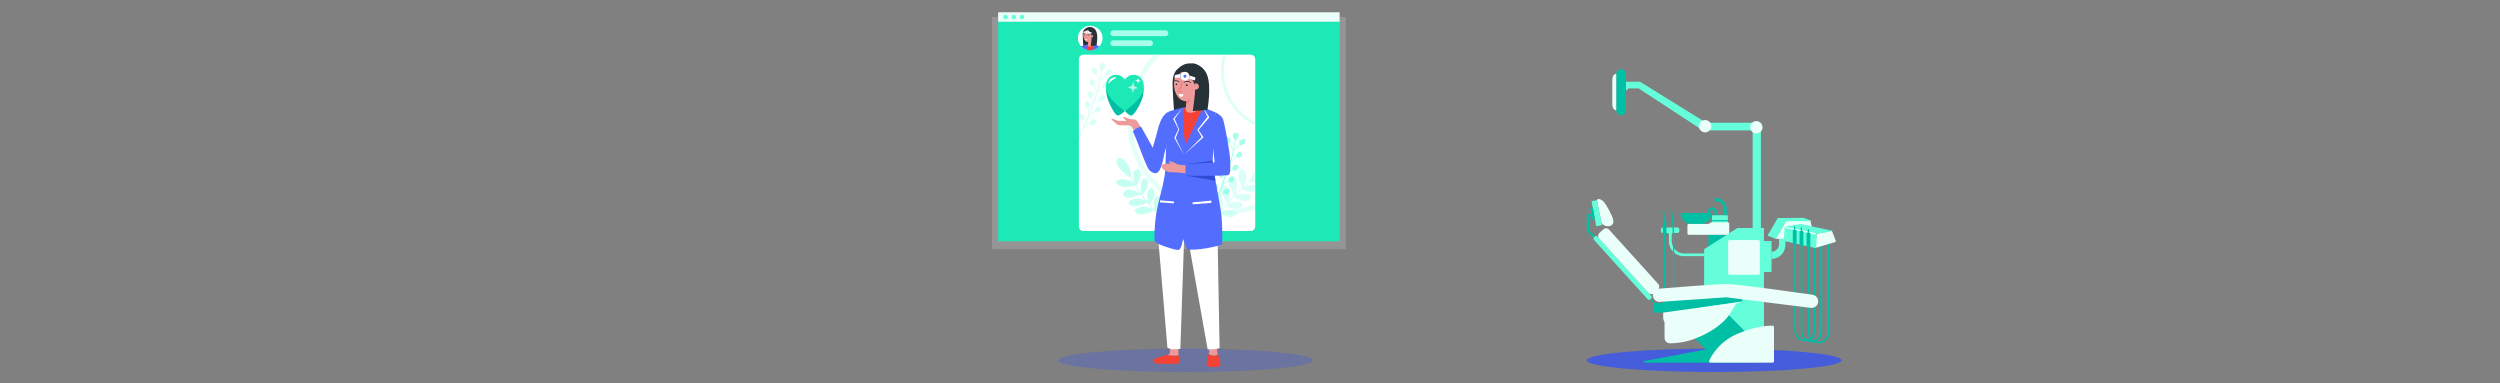 <?xml version="1.0" encoding="utf-8"?>
<!-- Generator: Adobe Illustrator 24.3.0, SVG Export Plug-In . SVG Version: 6.00 Build 0)  -->
<svg version="1.1" id="image" xmlns="http://www.w3.org/2000/svg" xmlns:xlink="http://www.w3.org/1999/xlink" x="0px" y="0px"
	 viewBox="0 0 6339.7 971.7" style="enable-background:new 0 0 6339.7 971.7;" xml:space="preserve">
<rect x="0" y="0" width="6339.7" height="971.7" fill="#808080" stroke="none"/>
<style type="text/css">
	.st0{opacity:0.72;fill:#304FFE;}
	.st1{fill:#00BFA5;}
	.st2{fill:#64FFDA;}
	.st3{fill:#EBFFFA;}
	.st4{fill:#FFFFFF;}
	.st5{display:none;fill:url(#SVGID_1_);}
	.st6{opacity:0.17;fill:#FFFFFF;}
	.st7{fill:#1DE9B6;}
	.st8{opacity:0.31;}
	.st9{fill:#A7FFEB;}
	.st10{opacity:0.38;}
	.st11{opacity:0.26;fill:#304FFE;}
	.st12{opacity:0.66;}
	.st13{opacity:0.42;}
	.st14{opacity:0.57;}
	.st15{opacity:0.24;}
	.st16{fill:#263238;}
	.st17{fill:#F44336;}
	.st18{fill:#EF9A9A;}
	.st19{fill:#536DFE;}
	.st20{fill:#2D4DD3;}
	.st21{fill:#8D6E63;}
	.st22{fill:none;stroke:#263238;stroke-width:2;stroke-linecap:round;stroke-miterlimit:10;}
	.st23{fill:#212121;}
	.st24{fill:none;stroke:#E57373;stroke-width:2;stroke-linecap:round;stroke-miterlimit:10;}
	.st25{fill:#E57373;}
	.st26{clip-path:url(#SVGID_3_);}
	.st27{fill:#1A237E;}
	.st28{fill:#F5F5F5;}
	.st29{fill:#78909C;}
	.st30{fill:none;stroke:#263238;stroke-linecap:round;stroke-miterlimit:10;}
	.st31{fill:none;stroke:#E57373;stroke-linecap:round;stroke-miterlimit:10;}
	.st32{opacity:0.67;fill:#FFFFFF;}
</style>
<ellipse class="st0" cx="4347.02" cy="913.72" rx="323.07" ry="29.65"/>
<g>
	<path class="st1" d="M4639.06,618.26v225.12c0,15.04-12.19,27.22-27.22,27.22l0,0c-15.04,0-27.23-12.19-27.23-27.22v-219.3h4.33
		v220.03c0,12.47,10.11,22.57,22.57,22.57l0,0c12.47,0,22.57-10.11,22.57-22.57V619.33L4639.06,618.26z"/>
	<path class="st1" d="M4621.02,615.76v225.12c0,15.04-12.19,27.22-27.22,27.22l0,0c-15.04,0-27.23-12.19-27.23-27.22v-219.3h4.33
		v220.03c0,12.47,10.11,22.57,22.57,22.57l0,0c12.47,0,22.57-10.11,22.57-22.57V616.84L4621.02,615.76z"/>
	<path class="st1" d="M4604.31,612.92v225.12c0,15.04-12.19,27.22-27.22,27.22h0c-15.04,0-27.22-12.19-27.22-27.22v-219.3h4.33
		v220.03c0,12.47,10.11,22.57,22.57,22.57l0,0c12.47,0,22.57-10.11,22.57-22.57V613.99L4604.31,612.92z"/>
	<path class="st1" d="M4261.54,540.13h79.01v0.18c0,15.18-12.3,27.48-27.48,27.48h-24.05c-15.18,0-27.48-12.3-27.48-27.48V540.13z"
		/>
	<rect x="4332.47" y="595.36" class="st1" width="40.9" height="36.52"/>
	<path class="st2" d="M4379.34,567.8h-35.49c-1.24,0-2.25-1.01-2.25-2.25v-17.6c0-1.24,1.01-2.25,2.25-2.25h35.49
		c1.24,0,2.25,1.01,2.25,2.25v17.6C4381.58,566.79,4380.58,567.8,4379.34,567.8z"/>
	<path class="st3" d="M4336.84,564.88l-2.08,2.08c-0.59,0.59-1.39,0.92-2.22,0.92h-50.24c-1.74,0-3.14,1.41-3.14,3.14v21.19
		c0,1.74,1.41,3.14,3.14,3.14h99.61c1.74,0,3.14-1.41,3.14-3.14v-25.11c0-1.74-1.41-3.14-3.14-3.14h-42.84
		C4338.23,563.96,4337.43,564.29,4336.84,564.88z"/>
	<polyline class="st2" points="4473.06,578.2 4405.87,578.2 4321.51,631.88 4321.51,852.07 4473.24,852.07 4473.24,689.94 
		4492.41,689.94 4492.41,611.07 4473.06,611.07 4473.06,578.2 	"/>
	<path class="st2" d="M4444.57,579.85V330.62h-126.53l-162.68-106.44h-25.74l-6.39,6.03V207.2h35.42l167.97,104.07H4459
		c3.53,0,6.39,2.86,6.39,6.39v263.83L4444.57,579.85z"/>
	<path class="st3" d="M4459.08,696.71h-73.02c-2.07,0-3.75-1.68-3.75-3.75V612.6c0-2.07,1.68-3.75,3.75-3.75h73.02
		c2.07,0,3.75,1.68,3.75,3.75v80.36C4462.83,695.03,4461.15,696.71,4459.08,696.71z"/>
	<path class="st1" d="M4347.99,545.7v-8.22c0-3.23-2.62-5.84-5.84-5.84l0,0c-3.23,0-5.84,2.62-5.84,5.84v2.65h-5.66v-2.92
		c0-6.35,5.15-11.5,11.5-11.5l0,0c6.35,0,11.5,5.15,11.5,11.5v8.49"/>
	<path class="st1" d="M4370.95,545.7v-18.12c0-9.55-7.75-17.3-17.3-17.3l0,0v1.3h-5.36V502h2.57c15.41,0,27.9,12.49,27.9,27.9v15.92
		"/>
	<rect x="4341.6" y="558.3" class="st1" width="39.99" height="2.92"/>
	<path class="st2" d="M4321.51,642.84h-50.67c-17.5,0-31.68-14.18-31.68-31.68v-16.27c0-2.36,1.91-4.27,4.27-4.27h10.8
		c2.36,0,4.27-1.91,4.27-4.27v-5.14c0-2.36-1.91-4.27-4.27-4.27h-38.01c-2.36,0-4.27,1.91-4.27,4.27v5.14
		c0,2.36,1.91,4.27,4.27,4.27h11.72c2.36,0,4.27,1.91,4.27,4.27v17.51c0,20.54,16.65,37.18,37.18,37.18h52.1V642.84z"/>
	<path class="st2" d="M4511.4,606h16.07v15.47c0,19.36-15.69,35.06-35.06,35.06l0,0v-18.26l0,0c10.63,0,19.21-8.68,19.09-19.31
		L4511.4,606z"/>
	<polygon class="st3" points="4502.85,605.64 4601.41,606 4590.83,558.73 4529.11,560.95 	"/>
	<path class="st2" d="M4573.94,552.53l16.89,6.2c1.2,0.44,0.89,2.22-0.39,2.22h-60.66c-0.41,0-0.8,0.22-1,0.58l-24.52,43.6
		c-0.28,0.5-0.89,0.71-1.42,0.51l-19.46-7.64c-0.66-0.26-0.93-1.04-0.57-1.65l25.15-42.88c0.2-0.35,0.58-0.56,0.98-0.57l64.6-0.45
		C4573.68,552.46,4573.81,552.48,4573.94,552.53z"/>
	<path class="st3" d="M4606.89,592.81l38.5-7.64l9.85,25.7c0.51,1.24-0.15,2.65-1.42,3.06l-50.83,14.91L4606.89,592.81z"/>
	<path class="st2" d="M4645.35,586.7l-36.65,5.82c-1.05,0.17-1.84,1.05-1.87,2.12l-1.12,32.11c-0.05,1.39-1.35,2.4-2.71,2.09
		l-78.04-17.53c-1.08-0.24-1.81-1.24-1.73-2.34l2.46-32.33c0.08-1.01,0.83-1.84,1.83-2.02l38.04-6.74c0.29-0.05,0.58-0.04,0.86,0.02
		l78.97,17.28C4646.23,585.35,4646.2,586.57,4645.35,586.7z"/>
	<path class="st4" d="M4528.82,575.68l75.32,15.44c0.9,0.19,1.32,1.23,0.8,1.99l-0.49,0.72c-0.3,0.44-0.83,0.65-1.34,0.53
		l-74.83-16.15c-0.76-0.17-1.2-0.96-0.94-1.7l0,0C4527.56,575.9,4528.19,575.55,4528.82,575.68z"/>
	<rect x="4549.37" y="574.37" class="st1" width="3.2" height="9.22"/>
	<path class="st1" d="M4553.04,620.29h-3.77c-1.61,0-2.91-1.3-2.91-2.91v-34.25h9.59v34.25
		C4555.95,618.98,4554.64,620.29,4553.04,620.29z"/>
	<rect x="4566.49" y="576.9" class="st1" width="3.2" height="9.22"/>
	<path class="st1" d="M4570.15,622.82h-3.77c-1.61,0-2.91-1.3-2.91-2.91v-34.25h9.59v34.25
		C4573.06,621.52,4571.76,622.82,4570.15,622.82z"/>
	<rect x="4584.22" y="581.51" class="st1" width="3.2" height="9.22"/>
	<path class="st1" d="M4587.89,627.43h-3.77c-1.61,0-2.91-1.3-2.91-2.91v-34.25h9.59v34.25
		C4590.8,626.13,4589.49,627.43,4587.89,627.43z"/>
	<path class="st1" d="M4223.25,597.56h-3.59c-1.53,0-2.77-1.24-2.77-2.77v-30.82h9.13v30.82
		C4226.02,596.32,4224.78,597.56,4223.25,597.56z"/>
	<rect x="4219.27" y="556.66" class="st1" width="4.38" height="7.3"/>
	<path class="st1" d="M4222.01,556.66l-1.56-18.52c-0.05-0.62-0.31-1.21-0.73-1.67l-0.97-1.06c-0.54-0.59-1.3-0.92-2.09-0.92h-2.17
		l0.23,1.92h1.1c0.97,0,1.86,0.49,2.39,1.3l0,0c0.26,0.4,0.41,0.87,0.44,1.34l1.63,17.62H4222.01z"/>
	<path class="st1" d="M4245.99,596.35l-5.01-58.21c-0.05-0.62-0.31-1.21-0.73-1.67l-0.97-1.06c-0.54-0.59-1.3-0.92-2.09-0.92h-2.17
		l0.23,1.92h1.1c0.96,0,1.86,0.49,2.39,1.3l0,0c0.26,0.4,0.41,0.87,0.44,1.34l3.12,57.31H4245.99z"/>
	<path class="st1" d="M4110.89,292.17L4110.89,292.17c-6.81,0-12.34-5.52-12.34-12.34v-91.76c0-6.81,5.52-12.34,12.34-12.34l0,0
		c6.81,0,12.34,5.52,12.34,12.34v91.76C4123.23,286.64,4117.71,292.17,4110.89,292.17z"/>
	<circle class="st3" cx="4323.91" cy="320.08" r="15.63"/>
	<circle class="st3" cx="4453.93" cy="322.74" r="15.63"/>
	<rect x="4219.91" y="595.36" class="st1" width="3.1" height="136.57"/>
	<rect x="4242.57" y="595.36" class="st1" width="3.1" height="136.57"/>
	<g>
		<polygon class="st1" points="4296,856.46 4325.71,886.17 4167.55,916.16 4171.11,919.72 4450.46,919.72 4429.1,844.13 
			4358.99,774.02 		"/>
		<path class="st1" d="M4192.66,768.09v20.49c0,2.3,1.86,4.16,4.16,4.16h32.08l189.25-28.03v-18.62l-186.32,11.59l-15.88,10.41
			H4192.66z"/>
		<path class="st3" d="M4049.73,507.77c0,4.02,11.53,57.65,11.53,57.65s4.94,8.24,16.47,8.24s14.82-8.24,13.18-16.47
			c-1.65-8.24-16.47-37.88-24.71-46.12C4057.96,502.83,4049.73,503.76,4049.73,507.77z"/>
		<polygon class="st2" points="4036,510.07 4049.73,507.77 4062.38,570.94 4047.78,573.66 		"/>
		<polygon class="st1" points="4038.96,526.04 4032.84,526.95 4037.74,558.3 4044.73,557.2 		"/>
		<polyline class="st1" points="4035.33,542.9 4023.95,542.9 4023.95,586.24 4041.57,603.85 4045.5,599.93 4029.7,584.14 
			4029.7,547.71 4037.83,547.71 		"/>
		<path class="st2" d="M4178.02,758.62l-135.74-150.09c-1.96-2.17-1.79-5.56,0.38-7.52l1.31-1.19c2.17-1.96,5.56-1.79,7.52,0.38
			l135.74,150.09c1.96,2.17,1.79,5.56-0.38,7.52l-1.31,1.19C4183.37,760.96,4179.98,760.79,4178.02,758.62z"/>
		<path class="st3" d="M4180.13,742.64l-124.68-137.75c-3.76-4.16-3.44-10.64,0.72-14.4l9.79-8.86c4.16-3.76,10.64-3.44,14.4,0.72
			l124.68,137.75c3.76,4.16,3.44,10.64-0.72,14.4l-9.79,8.86C4190.38,747.12,4183.9,746.8,4180.13,742.64z"/>
		<path class="st3" d="M4610.6,766.14c-1.05,8.47-8.33,14.71-16.65,14.71c-0.69,0-1.38-0.05-2.09-0.13l-211.21-26.45
			c-0.72-0.1-1.43-0.23-2.12-0.41l-169.1,11.66c-9.22,0.63-17.28-6.39-17.92-15.6c-0.03-0.38-0.03-0.76-0.03-1.14
			c0-8.75,6.8-16.17,15.63-16.78c0,0,144.93-11.88,172.19-11.88s216.73,27.28,216.73,27.28
			C4605.19,748.54,4611.75,756.99,4610.6,766.14z"/>
		<polyline class="st1" points="4185.02,758.96 4192.66,768.09 4196.32,768.09 4187.44,757.19 		"/>
		<path class="st3" d="M4217.67,792.73v12.83c0,4.91,1.77,9.66,4.98,13.38l0,0c5.48,6.33,14.26,8.69,22.17,5.94l173.31-60.18
			L4217.67,792.73z"/>
		<path class="st3" d="M4221.1,816.86v39.83c0,7.73,6.3,13.94,14.02,13.9c13.59-0.06,35.63-1.84,59.6-10.49
			c39.44-14.24,74.79-38.16,90.93-62.44c7.9-11.89,16.46-27.39,16.46-27.39L4221.1,816.86z"/>
		<path class="st3" d="M4337.73,919.72c-2.71,0-4.52-2.79-3.38-5.25c6.08-13.2,25.76-48.1,70.66-67.6
			c45.9-19.93,79.36-21.21,90.03-21.01c2.02,0.04,3.63,1.69,3.63,3.71v86.43c0,2.05-1.66,3.71-3.71,3.71H4337.73z"/>
	</g>
</g>
<linearGradient id="SVGID_1_" gradientUnits="userSpaceOnUse" x1="0" y1="382.305" x2="3850.973" y2="382.305">
	<stop  offset="1.227349e-03" style="stop-color:#A7FFEB;stop-opacity:0"/>
	<stop  offset="0.041" style="stop-color:#ADFFEC;stop-opacity:0.016"/>
	<stop  offset="0.318" style="stop-color:#D0FFF4;stop-opacity:0.127"/>
	<stop  offset="0.579" style="stop-color:#EAFFFA;stop-opacity:0.231"/>
	<stop  offset="0.814" style="stop-color:#FAFFFE;stop-opacity:0.325"/>
	<stop  offset="1" style="stop-color:#FFFFFF;stop-opacity:0.4"/>
</linearGradient>
<polygon class="st5" points="3850.97,161.59 3562.55,-75.18 0,-75.18 0,839.79 3353.71,839.79 3850.97,254.36 "/>
<path class="st3" d="M4098.55,187.06L4098.55,187.06c-5.46,0-9.89,6.71-9.89,14.99v62.69c0,8.28,4.43,14.99,9.89,14.99l0,0V187.06z"
	/>
<g>
	<rect x="2515.65" y="43.14" class="st6" width="896.98" height="588.75"/>
	<rect x="2531.18" y="54.27" class="st7" width="865.94" height="557.52"/>
	<rect x="2531.18" y="31.17" class="st3" width="865.94" height="23.94"/>
	<circle class="st2" cx="2550.11" cy="43.14" r="5.63"/>
	<circle class="st2" cx="2570.84" cy="43.14" r="5.63"/>
	<circle class="st2" cx="2591.58" cy="43.14" r="5.63"/>
</g>
<path class="st4" d="M3183.11,150.18v424.17c0,6.36-5.15,11.51-11.5,11.51h-424.18c-6.35,0-11.5-5.15-11.5-11.51V150.18
	c0-6.35,5.15-11.51,11.5-11.51h424.18C3177.96,138.67,3183.11,143.83,3183.11,150.18z"/>
<g class="st8">
	<path class="st9" d="M3098.73,533.86c-125.89,0-227.95-102.06-227.95-227.96c0-66.08,28.12-125.6,73.05-167.23h-16.89
		c-42.06,43.2-67.97,102.19-67.97,167.23c0,132.42,107.35,239.76,239.76,239.76c29.7,0,58.13-5.4,84.38-15.27v-12.66
		C3157.01,528.14,3128.54,533.86,3098.73,533.86z"/>
</g>
<g class="st10">
	<path class="st9" d="M3103.69,180.93c0-14.71,2.21-28.9,6.3-42.26h-7.79c-3.89,13.41-5.97,27.6-5.97,42.26
		c0,60.57,35.53,112.85,86.88,137.12v-8.3C3136.01,286.05,3103.69,237.26,3103.69,180.93z"/>
</g>
<ellipse class="st11" cx="3005.95" cy="913.72" rx="323.07" ry="29.65"/>
<g class="st12">
	<g>
		<path class="st9" d="M2959.53,571.22c0,0-55.36-59.25-71.1-84.18c-15.74-24.93-34.16-57.66-34.16-57.66s1.21-0.66,2.39,1.47
			s28.21,46.94,35.22,56.49c28.15,38.35,67.95,82.53,67.95,82.53L2959.53,571.22z"/>
	</g>
	<g>
		<path class="st9" d="M2867.55,450.67c-10.32-5.49-17.26-11.73-21.5-16.16c-6.02-6.28-17.77-18.54-14.51-27.77
			c0.11-0.32,2.03-5.49,6.79-6.2c9.15-1.36,22.48,14.72,27.34,29.06C2868.68,438.5,2868.23,446.12,2867.55,450.67z"/>
	</g>
	<path class="st9" d="M2878.2,468.22c-2.53-7.55-3.22-13.81-3.36-18.14c-0.25-7.75-0.57-17.36,5.43-20.02
		c2.43-1.08,6.13-1.12,8.7,0.75c6.5,4.73,2.4,19.28,1.44,22.69c-1.17,4.16-3.77,10.91-10.12,17.73"/>
	<path class="st9" d="M2894.53,492.3c-1.89-8.49-2.13-15.31-1.99-19.97c0.08-2.66,0.35-6.47,1.87-10.82
		c1.41-4.04,2.79-7.98,6.44-8.73c2.43-0.5,5.43,0.49,7.44,2.27c5.58,4.98,2.58,15.52,1.79,18.26c-1.19,4.18-3.03,7.02-5.08,10.14
		c-3.2,4.87-6.57,8.36-9.01,10.61"/>
	<path class="st9" d="M2912.11,515.91c-2.28-7.78-2.81-14.19-2.87-18.53c-0.09-6.61-0.09-12.24,3.8-16.66
		c0.56-0.63,4.69-5.34,8.68-3.97c3.36,1.16,4.78,6.03,5.39,8.14c3.9,13.43-7.43,28.28-11.99,33.73"/>
	<path class="st9" d="M2928.65,535.4c-3.24-11.89-2.44-20.75-1.47-25.91c1.89-10,5.5-11.63,6.66-12.05c2.61-0.95,6.48-0.79,9.07,1.3
		c5.54,4.47,2.81,15.83,0.24,21.46c-1.26,2.76-2.84,4.91-5.21,8.14c-2.8,3.82-5.46,6.73-7.37,8.69"/>
	<path class="st9" d="M2878.93,470.53c-1.74,0.34-4.33,0.84-7.48,1.38c-13.13,2.25-19.82,3.34-25.4,1.99
		c-6.57-1.59-15.21-6.21-15.48-10.79c-0.3-5.03,9.59-7.79,10.36-7.99c10.75-2.88,21.87,2.83,26.66,5.29
		c4.19,2.15,7.42,4.46,9.57,6.16"/>
	<path class="st9" d="M2893.58,493.27c-2.25,0.58-5.93,1.56-10.44,2.91c-13.29,4-17.01,6.26-23.65,5.13
		c-1.86-0.32-8.72-1.49-10.76-5.73c-2.06-4.29,1.78-9.71,4.84-12.04c11.7-8.91,38.28,7.31,39.44,8.03"/>
	<path class="st9" d="M2909.96,513.12c-7.45,3.89-14.13,6.2-19.05,7.6c-13.35,3.82-18.23,2.29-20.53,1.33
		c-0.76-0.32-7.73-3.25-8.25-7.29c-0.71-5.51,10.92-10.56,20.64-11.17c11.28-0.71,20.78,4.51,25.03,7.21"/>
	<path class="st9" d="M2926.56,533.23c-7.76,5.14-15.1,7.48-20.17,8.65c-7.65,1.76-17.48,4.02-24.3-1.37
		c-1.01-0.8-3.98-3.15-4.1-6.01c-0.27-6.13,12.8-10.57,23.24-10.52c3.85,0.02,12.43,0.67,22.85,6.98"/>
</g>
<g class="st13">
	<g>
		<path class="st9" d="M3184.77,448.88c-0.19,0.15-0.77,0.65-1.66,1.41c-2.66,2.31-8.13,7.09-14.49,12.71
			c-4.19,3.7-8.76,7.77-13.18,11.73c-1.88,1.68-3.73,3.35-5.51,4.96c-6.51,5.9-12.08,11.07-14.62,13.74
			c-0.86,0.91-1.73,1.82-2.6,2.74c-0.9,0.96-1.81,1.93-2.72,2.91c-5.36,5.76-10.76,11.76-16.03,17.75
			c-1.57,1.78-3.13,3.57-4.67,5.35c-4.4,5.07-8.67,10.08-12.7,14.87c-0.99,1.18-1.97,2.35-2.93,3.5
			c-16.07,19.23-27.73,34.2-27.73,34.2l-1.38-0.05c0,0,14.37-19.15,30.99-39.82c1.02-1.27,2.04-2.54,3.07-3.81
			c4.51-5.57,9.13-11.17,13.62-16.46c1.34-1.57,2.67-3.12,3.97-4.63c4.74-5.47,9.25-10.47,13.25-14.57
			c1.02-1.05,2.01-2.04,2.95-2.96c0.91-0.89,1.78-1.71,2.61-2.47c4.59-4.18,9.49-8.53,14.38-12.8c1.71-1.5,3.41-2.98,5.1-4.45
			l0.01-0.01c4.63-4,9.14-7.86,13.23-11.32c6.7-5.68,12.27-10.32,15.38-12.9c1.73-1.43,2.7-2.23,2.7-2.23
			S3186.67,447.35,3184.77,448.88z"/>
	</g>
	<g>
		<path class="st9" d="M3184.77,448.88c-0.19,0.15-0.77,0.65-1.66,1.41v9.38c-5.67,2.36-10.79,3.11-14.49,3.33
			c-0.51,0.03-1,0.05-1.45,0.06c0.18-0.56,0.37-1.12,0.56-1.66c3.54-10.26,8.16-17.64,11.59-22.33c1.07-1.46,2.35-3.22,3.79-5.06
			v14.49c1.73-1.43,2.7-2.23,2.7-2.23S3186.67,447.35,3184.77,448.88z"/>
	</g>
	<path class="st9" d="M3183.11,468.53v17.06c-5.63,1.38-12.51,0.7-14.74,0.47c-4.16-0.41-10.93-1.71-18.44-6.37
		c-0.26-0.16-0.52-0.32-0.78-0.49l2.6-2.59c1.26-0.69,2.5-1.31,3.69-1.88c5.43-2.54,10.11-3.86,13.58-4.6
		C3173.61,469.16,3178.86,468.05,3183.11,468.53z"/>
	<path class="st9" d="M3130.9,496.9c8.02-3.35,14.7-4.78,19.32-5.45c2.64-0.38,6.43-0.79,10.98-0.05c4.22,0.68,8.34,1.35,9.72,4.81
		c0.92,2.3,0.47,5.44-0.94,7.72c-3.93,6.37-14.83,5.25-17.66,4.96c-4.32-0.44-7.45-1.76-10.87-3.23c-5.36-2.3-9.38-5-12.02-7.02
		L3130.9,496.9z"/>
	<path class="st9" d="M3110.73,518.34c7.27-3.6,13.48-5.24,17.74-6.06c6.49-1.24,12.04-2.23,17.07,0.83
		c0.72,0.44,6.08,3.69,5.42,7.85c-0.56,3.52-5.1,5.76-7.08,6.73c-12.54,6.19-29.14-2.37-35.31-5.91L3110.73,518.34z"/>
	<path class="st9" d="M3094.42,538.04c11.14-5.27,20-6.03,25.25-5.98c10.18,0.11,12.41,3.38,13.03,4.45c1.39,2.4,1.91,6.24,0.3,9.16
		c-3.44,6.24-15.1,5.54-21.08,3.99c-2.94-0.76-5.34-1.94-8.93-3.71c-4.25-2.09-7.58-4.2-9.84-5.74L3094.42,538.04z"/>
	<path class="st9" d="M3149.6,477.74c-0.64-1.65-1.58-4.11-2.66-7.12c-4.51-12.54-6.76-18.93-6.4-24.66
		c0.41-6.74,3.45-16.06,7.92-17.13c4.9-1.18,9.34,8.09,9.68,8.81c4.71,10.08,1.04,22.02-0.55,27.18c-1.39,4.5-3.09,8.08-4.39,10.5
		L3149.6,477.74z"/>
	<path class="st9" d="M3129.78,496.14c-0.96-2.11-2.57-5.57-4.69-9.77c-6.27-12.39-9.14-15.65-9.18-22.39
		c-0.01-1.88-0.05-8.84,3.76-11.59c3.87-2.78,9.88,0.06,12.7,2.66c10.82,9.97-0.51,38.97-1.01,40.23L3129.78,496.14z"/>
	<path class="st9" d="M3113.09,515.74c-5.13-6.66-8.57-12.83-10.82-17.43c-6.09-12.48-5.45-17.55-4.89-19.99
		c0.18-0.81,1.84-8.18,5.73-9.4c5.3-1.66,12.31,8.9,14.61,18.37c2.67,10.99-0.81,21.25-2.72,25.91L3113.09,515.74z"/>
	<path class="st9" d="M3096.2,535.6c-6.41-6.74-10.01-13.56-12.04-18.35c-3.07-7.23-7.02-16.51-2.9-24.16
		c0.61-1.13,2.41-4.47,5.2-5.09c5.99-1.33,12.64,10.75,14.42,21.05c0.66,3.8,1.52,12.36-2.88,23.72L3096.2,535.6z"/>
</g>
<g class="st14">
	<path class="st2" d="M3065.63,550.38c0,0,24.83-53.6,28.07-61.92c3.23-8.32,18.53-45.43,31.62-89.66
		c2.38-8.04,8.45-44.29,8.45-44.29l-2.05,0.04c0,0-5.95,33.16-9.39,44.99c-6.35,21.86-24.55,69.98-32.2,88.88
		c-6.31,15.58-29.03,63.25-29.03,63.25"/>
	<path class="st2" d="M3145.07,367.49l-1.5-0.57c-2.18,1.95-4.5,3.94-6.97,5.93c-2.93,2.37-5.81,4.55-8.59,6.54
		c0.03,0.66,0.06,1.33,0.08,1.99c0,0,6.88-5.11,9.96-7.6C3141.12,371.29,3145.07,367.49,3145.07,367.49z"/>
	<path class="st2" d="M3118.33,361.58c0,0,2.98,7.01,4.9,10.11c1.91,3.1,4.15,7.33,4.15,7.33l-0.74,1.94c0,0-4.05-7.31-5.23-9.66
		c-1.18-2.34-4.42-8.81-4.42-8.81"/>
	<path class="st2" d="M3135.73,397.07c-1.71,1.76-3.74,3.64-6.1,5.53c-2.76,2.21-5.43,3.97-7.82,5.38
		c-0.07,0.72-0.15,1.45-0.22,2.17c0,0,7.09-4.87,8.74-6.3c2.14-1.87,4.17-3.59,5.93-5.31"/>
	<path class="st2" d="M3120.5,407.35c0,0-2.7-4.53-3.83-6.98c-1.13-2.44-3.53-7.7-3.53-7.7l-0.89,0.72c0,0,2.23,5.24,3.34,7.53
		c1.11,2.28,4.55,8.2,4.55,8.2"/>
	<polyline class="st2" points="3125.22,429.54 3112.24,436.05 3112.01,437.87 3125.8,430.95 	"/>
	<polyline class="st2" points="3111.59,434.36 3107.29,424.1 3106.26,424.61 3110.71,435.27 	"/>
	<polyline class="st2" points="3115.46,458.19 3101.29,465.8 3100.74,467.71 3116.07,459.61 	"/>
	<polyline class="st2" points="3100.6,462.91 3098.14,450.24 3096.87,450.33 3099.74,464.49 	"/>
	<polyline class="st2" points="3086.93,498.05 3085.13,480.38 3083.91,480.99 3085.78,500.1 	"/>
	<polyline class="st2" points="3102.87,488.87 3087.22,499.97 3086.44,502.12 3103.44,490.68 	"/>
	<path class="st2" d="M3132.36,355.01c2.33,0.44,4.53-1.98,5.28-2.81c3.52-3.88,4.85-11.45,0.82-14.55
		c-2.81-2.16-7.64-1.7-10.12,0.74C3123.67,343,3127.89,354.17,3132.36,355.01z"/>
	<path class="st2" d="M3117.29,349.55c-1.87-1.5-5.39-3.01-7.95-1.49c-3.15,1.87-3.21,7.35-1.24,10.77
		c2.06,3.6,7.03,6.14,10.01,4.37c2.83-1.68,2.51-6.44,2.47-7.02C3120.51,355.35,3120.22,351.9,3117.29,349.55z"/>
	<path class="st2" d="M3111.61,380.01c-1.87-1.5-5.39-3.01-7.95-1.49c-3.15,1.87-3.21,7.35-1.24,10.77
		c2.06,3.6,7.03,6.14,10.01,4.37c2.83-1.68,2.51-6.44,2.47-7.02C3114.83,385.81,3114.53,382.36,3111.61,380.01z"/>
	<path class="st2" d="M3107.58,411.05c-1.74-1.65-5.13-3.44-7.81-2.13c-3.29,1.61-3.79,7.06-2.12,10.64
		c1.76,3.75,6.5,6.69,9.62,5.17c2.96-1.44,3.02-6.21,3.03-6.8C3110.32,417.1,3110.3,413.63,3107.58,411.05z"/>
	<path class="st2" d="M3101.24,437.23c-1.41-1.95-4.4-4.34-7.27-3.55c-3.53,0.96-5.04,6.23-4.06,10.06
		c1.03,4.02,5.14,7.78,8.48,6.87c3.18-0.87,4.13-5.54,4.24-6.11C3102.8,443.68,3103.43,440.27,3101.24,437.23z"/>
	<path class="st2" d="M3087.67,468.18c-1.41-1.95-4.4-4.34-7.27-3.55c-3.53,0.96-5.04,6.23-4.06,10.06
		c1.03,4.02,5.14,7.78,8.48,6.87c3.18-0.87,4.13-5.54,4.24-6.11C3089.23,474.63,3089.86,471.22,3087.67,468.18z"/>
	<path class="st2" d="M3156.63,353.91c-2.04-2.11-5.59-1.33-6.16-1.21c-4.23,0.92-7.48,5.15-7.82,9.44
		c-0.09,1.11-0.32,3.99,1.47,5.49c2.57,2.15,7.68,0.06,10.42-2.49c0.45-0.42,3.85-3.67,3.41-7.9
		C3157.88,356.51,3157.73,355.05,3156.63,353.91z"/>
	<path class="st2" d="M3149.47,387.55c1.83,2.83,0.25,6.24-0.07,6.94c-1.61,3.49-5.72,6.2-9.8,5.43c-0.63-0.12-3.42-0.65-4.59-2.87
		c-2.12-4.02,2.18-11.44,7.61-12.22C3144.77,384.52,3147.91,385.13,3149.47,387.55z"/>
	<path class="st2" d="M3139.6,420.67c1.83,2.83,0.25,6.24-0.07,6.94c-1.61,3.49-5.72,6.2-9.8,5.43c-0.63-0.12-3.42-0.65-4.59-2.87
		c-2.12-4.02,2.18-11.44,7.61-12.22C3134.89,417.64,3138.04,418.25,3139.6,420.67z"/>
	<path class="st2" d="M3129.72,449.7c1.83,2.83,0.25,6.24-0.07,6.94c-1.61,3.49-5.72,6.2-9.8,5.43c-0.63-0.12-3.42-0.65-4.59-2.87
		c-2.12-4.02,2.18-11.44,7.61-12.22C3125.02,446.67,3128.16,447.28,3129.72,449.7z"/>
	<path class="st2" d="M3117,480.98c1.83,2.83,0.25,6.24-0.07,6.94c-1.61,3.49-5.72,6.2-9.8,5.43c-0.63-0.12-3.42-0.65-4.59-2.87
		c-2.12-4.02,2.18-11.44,7.61-12.22C3112.29,477.96,3115.44,478.56,3117,480.98z"/>
</g>
<g class="st15">
	<path class="st2" d="M2735.93,346.96c3.9-8.39,7.98-17.24,11.18-24.46c0.39-0.85,0.76-1.69,1.11-2.49c1.36-3.09,2.52-5.79,3.37-7.9
		c2.38-5.87,5.78-14.56,9.52-24.41c0.26-0.68,0.52-1.37,0.78-2.06c3.27-8.65,6.77-18.08,10.06-27.21c0.2-0.55,0.39-1.09,0.58-1.63
		c3.23-8.99,6.23-17.64,8.57-24.88c0.17-0.52,0.34-1.03,0.49-1.53c0.84-2.61,1.58-5.01,2.2-7.16c1.24-4.27,2.81-11.32,4.31-18.59
		v-0.01c0.17-0.79,0.33-1.59,0.49-2.39c2.25-11.09,4.23-22.03,4.55-23.76c0.03-0.16,0.04-0.24,0.04-0.24l2.05-0.04
		c0,0-0.03,0.15-0.08,0.45c-0.38,2.27-2.17,12.88-4.09,23.27c-0.14,0.78-0.28,1.56-0.43,2.34c-1.45,7.81-2.92,15.12-3.84,18.23
		c-0.86,2.91-1.73,5.79-2.61,8.63c-0.25,0.82-0.51,1.64-0.76,2.45c-2.79,8.96-5.63,17.52-8.37,25.49c-0.24,0.69-0.48,1.38-0.72,2.06
		c-3.6,10.37-7.03,19.7-9.99,27.51c-0.27,0.7-0.53,1.38-0.79,2.05c-4.06,10.65-7.13,18.23-8.39,21.46
		c-0.66,1.71-2.23,5.31-4.32,9.97c-0.34,0.78-0.7,1.6-1.09,2.44c-3.96,8.85-9.31,20.54-13.82,30.34V346.96z"/>
	<path class="st2" d="M2806.53,191.17l-1.5-0.57c-2.18,1.95-4.5,3.94-6.97,5.93c-2.93,2.37-5.81,4.55-8.59,6.54
		c0.03,0.66,0.06,1.33,0.08,1.99c0,0,6.88-5.11,9.96-7.6C2802.59,194.97,2806.53,191.17,2806.53,191.17z"/>
	<path class="st2" d="M2779.79,185.26c0,0,2.98,7.01,4.9,10.11c1.91,3.1,4.15,7.33,4.15,7.33l-0.74,1.94c0,0-4.05-7.31-5.23-9.66
		c-1.18-2.34-4.42-8.81-4.42-8.81L2779.79,185.26z"/>
	<path class="st2" d="M2797.19,220.76c-1.71,1.76-3.74,3.64-6.1,5.53c-2.76,2.21-5.43,3.97-7.82,5.38
		c-0.07,0.72-0.15,1.45-0.22,2.17c0,0,7.09-4.87,8.74-6.3c2.14-1.87,4.17-3.59,5.93-5.31L2797.19,220.76z"/>
	<path class="st2" d="M2781.97,231.03c0,0-2.7-4.53-3.83-6.98c-1.13-2.44-3.53-7.7-3.53-7.7l-0.89,0.72c0,0,2.22,5.24,3.34,7.53
		s4.56,8.2,4.56,8.2L2781.97,231.03z"/>
	<polygon class="st2" points="2786.68,253.22 2773.71,259.73 2773.48,261.55 2787.26,254.63 	"/>
	<polygon class="st2" points="2773.05,258.04 2768.75,247.78 2767.72,248.29 2772.17,258.95 	"/>
	<polygon class="st2" points="2776.92,281.88 2762.75,289.48 2762.21,291.39 2777.53,283.29 	"/>
	<polygon class="st2" points="2762.07,286.59 2759.6,273.92 2758.33,274.02 2761.2,288.17 	"/>
	<polygon class="st2" points="2748.4,321.73 2746.59,304.06 2745.38,304.67 2747.25,323.78 	"/>
	<polygon class="st2" points="2764.33,312.55 2748.69,323.65 2747.91,325.8 2764.9,314.36 	"/>
	<path class="st2" d="M2793.82,178.69c2.33,0.44,4.53-1.98,5.28-2.81c3.52-3.88,4.85-11.45,0.82-14.55
		c-2.81-2.16-7.64-1.7-10.12,0.74C2785.14,166.68,2789.35,177.85,2793.82,178.69z"/>
	<path class="st2" d="M2778.76,173.23c-1.87-1.5-5.39-3.01-7.95-1.49c-3.15,1.87-3.21,7.35-1.24,10.77
		c2.06,3.6,7.03,6.14,10.01,4.37c2.83-1.68,2.51-6.44,2.47-7.02C2781.97,179.03,2781.68,175.58,2778.76,173.23z"/>
	<path class="st2" d="M2773.07,203.69c-1.87-1.5-5.39-3.01-7.95-1.49c-3.15,1.87-3.21,7.35-1.24,10.77
		c2.06,3.6,7.03,6.14,10.01,4.37c2.83-1.68,2.51-6.44,2.47-7.02C2776.29,209.49,2776,206.04,2773.07,203.69z"/>
	<path class="st2" d="M2769.05,234.73c-1.74-1.65-5.13-3.44-7.81-2.13c-3.29,1.61-3.79,7.06-2.12,10.64
		c1.76,3.75,6.5,6.69,9.62,5.17c2.96-1.44,3.02-6.21,3.03-6.8C2771.78,240.78,2771.77,237.31,2769.05,234.73z"/>
	<path class="st2" d="M2762.7,260.91c-1.4-1.95-4.4-4.34-7.27-3.55c-3.53,0.96-5.04,6.23-4.06,10.06c1.03,4.02,5.14,7.78,8.48,6.87
		c3.18-0.87,4.13-5.54,4.24-6.11C2764.26,267.36,2764.9,263.95,2762.7,260.91z"/>
	<path class="st2" d="M2749.13,291.86c-1.41-1.95-4.4-4.34-7.27-3.55c-3.53,0.96-5.04,6.23-4.06,10.06
		c1.03,4.02,5.14,7.78,8.48,6.87c3.18-0.87,4.13-5.54,4.24-6.11C2750.69,298.31,2751.33,294.9,2749.13,291.86z"/>
	<path class="st2" d="M2818.09,177.59c-2.04-2.11-5.59-1.33-6.16-1.21c-4.23,0.92-7.48,5.15-7.82,9.44
		c-0.09,1.11-0.32,3.99,1.47,5.49c2.57,2.15,7.68,0.06,10.42-2.49c0.45-0.42,3.85-3.67,3.41-7.9
		C2819.35,180.19,2819.19,178.73,2818.09,177.59z"/>
	<path class="st2" d="M2810.94,211.23c1.83,2.83,0.25,6.24-0.07,6.94c-1.61,3.49-5.72,6.2-9.8,5.43c-0.63-0.12-3.42-0.65-4.59-2.87
		c-2.12-4.02,2.18-11.44,7.61-12.22C2806.23,208.2,2809.38,208.81,2810.94,211.23z"/>
	<path class="st2" d="M2801.06,244.35c1.83,2.83,0.25,6.24-0.07,6.94c-1.61,3.49-5.72,6.2-9.8,5.43c-0.63-0.12-3.42-0.65-4.59-2.87
		c-2.12-4.02,2.18-11.44,7.61-12.22C2796.36,241.32,2799.5,241.93,2801.06,244.35z"/>
	<path class="st2" d="M2791.19,273.38c1.83,2.83,0.25,6.24-0.07,6.94c-1.61,3.49-5.72,6.2-9.8,5.43c-0.63-0.12-3.42-0.65-4.59-2.87
		c-2.12-4.02,2.18-11.44,7.61-12.22C2786.48,270.35,2789.63,270.96,2791.19,273.38z"/>
	<path class="st2" d="M2778.46,304.66c1.83,2.83,0.25,6.24-0.07,6.94c-1.61,3.49-5.72,6.2-9.8,5.43c-0.63-0.12-3.42-0.65-4.59-2.87
		c-2.12-4.02,2.18-11.44,7.61-12.22C2773.76,301.64,2776.9,302.24,2778.46,304.66z"/>
</g>
<g>
	<path class="st16" d="M2985.71,175.62c-8.47,8.19-11.94,19.25-12.22,34.25s3.63,71.73,3.63,71.73l32.43-4l5.88-33.17"/>
	<path class="st17" d="M3094.5,926.76c-5.19,5.64-29.63,5.22-33.78,0.74c-3.09-3.31,1.77-21.42,4.41-30.32
		c2.5,1.96,7.04,4.7,12.72,4.61c4.23-0.06,7.98-1.74,10.72-3.49C3091.48,907.57,3097.02,924.03,3094.5,926.76z"/>
	<path class="st18" d="M3088.57,898.3c-2.74,1.74-6.49,3.43-10.72,3.49c-5.69,0.09-10.22-2.65-12.72-4.61
		c0.89-3,1.53-4.96,1.53-4.96l-0.93-16.16h20.62l0.15,15.84C3086.51,891.91,3087.39,894.51,3088.57,898.3z"/>
	<path class="st4" d="M3087.59,600.87l5.13,281.91c0,0-10.46,2.89-16.62,2.88c-6.16-0.01-13.75,0-13.75,0l-48.41-273.71"/>
	<path class="st17" d="M2988.29,901.19c0.89,2.27,2.6,4.82,2.73,9.23c0.16,5.34-0.03,8.32-1,10.77
		c-12.17,2.57-39.61,1.65-56.18,0.74c-7.25-0.4-15.61-7.27-6.33-11.86c8.46-4.18,27.65-8.99,32.31-10.15
		c5.21,1.09,11.52,1.91,18.7,1.88C2982.33,901.78,2985.71,901.49,2988.29,901.19z"/>
	<path class="st18" d="M2988.29,876.83v24.35c-2.58,0.3-5.96,0.59-9.76,0.61c-8.4,0.05-18.7-1.88-18.7-1.88
		c3.87-1.47,6.5-2.37,6.5-2.37l1.44-18.88L2988.29,876.83z"/>
	<path class="st4" d="M2936.62,599.22l23.76,282.32c0,0,6.16,4.31,15.8,4.1c9.64-0.21,17.03-1.03,17.03-1.03l10.26-300.59"/>
	<path class="st19" d="M2963.41,283.28c-14.5,6.43-22.62,25.36-28.59,49.75c-7.32,29.93-25.44,86.16-25.44,86.16
		c-0.94,8.36,9.15,18.89,20.12,20.11c9.32,1.04,15.79-15.78,19.12-29.97c6.07-32.99,6.7-23.18,12.77-56.17"/>
	<path class="st19" d="M2928.33,610.46c1.37,4.76,11.75,9.86,23.16,13.65c12.83,4.26,33.47,11.73,39,8.9
		c5.55-2.83,9.7-27.01,9.7-27.01s7.85,25.08,12.92,26.62c5.09,1.54,25.5,0.42,46.16-3.04c23.08-3.86,39.81-9.44,39.81-9.44
		s1.57-30.47-1.06-67.61c-1.02-14.37-7.83-53.34-15.68-94.01c-4.13-21.36-7.27-38.63-7.39-43.72c-0.04-1.54,0.04-4.09,0.19-7.46
		c1.17-28.99,7.65-122.1,7.65-122.1s-24.08-10.05-32.2-12.98c-8.12-2.93-44.6-1.33-50.38,0.28c-5.77,1.61-32.81,8.27-36.82,10.73
		c-4,2.46-7.54,124.96-8.37,146.71c-0.81,21.75-8.57,47.98-18.42,89.24C2926.78,560.47,2926.94,605.69,2928.33,610.46z"/>
	<path class="st17" d="M3043.02,272.54l7.09,1.41l-43.77,93.46c-2.61-14.89-4.75-31.47-5.93-49.55
		c-1.01-15.52-1.16-30.02-0.77-43.31c2.58-0.53,5.16-1.06,7.74-1.59L3043.02,272.54z"/>
	<polygon class="st4" points="3050.61,272.27 3066.76,297.67 3039.28,329.68 3051.89,348.09 3003.23,391.79 3047.27,347.67 
		3036.34,329.1 3061.94,296.41 	"/>
	<path class="st18" d="M3017.68,163.37c-14.89-0.39-25.31,10.45-28,13.52c-21,23.97-14.46,70.33,10.62,78.53
		c15.9,5.2,40.16-7.34,49.85-23.31c12.43-20.49,7.07-40.62-6.9-55.7C3040.67,173.6,3031.54,163.74,3017.68,163.37z"/>
	<path class="st18" d="M3047.11,232.94c0,0-5.25,10.69-5.82,20.08c-0.47,7.78,1.74,19.53,1.74,19.53s-11.29,15.6-25.84,13.31
		c-14.54-2.29-9.81-12.88-9.81-12.88s0.55-8.77,0-18.23c-0.42-7.19-3.22-24.26-3.22-24.26"/>
	<path class="st18" d="M3017.84,419.15h-16c0,0-17.59-2.18-22.9-3.5c-8.39-2.08-23.88-0.2-27.42,0.26s-7.27,2.89-4.81,9.05
		s13.84,11.88,24.92,11.88s31.29,2.3,31.29,2.3l14.93,0.15"/>
	<path class="st20" d="M3074.96,414.81c-0.04-1.54,0.04-4.09,0.19-7.46l-65.66,8.62l-1.63,29.44l74.48,13.12
		C3078.22,437.17,3075.08,419.9,3074.96,414.81z"/>
	<path class="st19" d="M3082.8,285.25c0,0,15.95,7.25,19.22,18.46c4.39,15.03,16.96,81.87,17.57,103.1
		c0.62,21.24,0.92,32.93-4,36.62s-107.73,1.97-107.73,1.97s-2.13-12.11-1.9-18.21c0.21-5.44,1.56-10.87,1.56-10.87l72.68-4.75
		l-8.21-74.53"/>
	<path class="st21" d="M3029.56,215.55c0.17-0.21,4.48-6.65,8.86-6.28c5.94,0.51,7.38,6.93,5.91,10.72
		c-1.64,4.21-6.28,3.87-11.17,5.34"/>
	<path class="st22" d="M2977.74,204.85c1.29-0.31,3.93-0.75,7.05,0.11c2.34,0.65,4.01,1.77,4.98,2.53"/>
	<path class="st22" d="M3002.46,208.43c1.66-0.8,4.28-1.78,7.53-1.87c4.3-0.12,7.57,1.38,9.3,2.37"/>
	<circle class="st23" cx="2983.15" cy="213.92" r="2.01"/>
	<circle class="st23" cx="3009.56" cy="216.1" r="2.18"/>
	<path class="st24" d="M2995.92,206.55c-0.37,4.86-0.59,11.73-0.66,16.35c-2.48-0.15-5.95,1.14-6.33,4.05
		c-0.27,2.02,1.62,5.68,6.75,5.19"/>
	<path class="st4" d="M2988.65,238.3l12.91,0.75c0,0-2.05,6.8-6.54,6.87C2990.54,245.99,2988.65,238.3,2988.65,238.3z"/>
	<path class="st16" d="M2997.12,181.94l28.19,22.76c0,0,4.25,7.61,5.22,19.88c0.95,11.99-5.75,57.03-5.75,57.03l37.08-3.08
		c0,0,10.98-59.64-1.08-89.07c-9.44-23.99-32.47-28.39-32.47-28.39s-9.27,1.31-18.75,8.51
		C3000.07,176.77,2997.12,181.94,2997.12,181.94z"/>
	<path class="st16" d="M2997.12,181.94l-18.92,16.62c0,0,0.39-14.59,6.33-21.61c5.94-7.01,13.47-11.72,20.34-14.21
		c6.86-2.49,16.69-2.23,23.44-1.68"/>
	<path class="st18" d="M3028.34,213.05c0.37-0.24,3.96-2.54,7.46-1.06c3.98,1.68,5.93,7.45,3.41,11.53
		c-2.07,3.35-6.67,4.74-10.66,2.93"/>
	<path class="st25" d="M3007.5,256.6c0,0,2.78,0,6.6-1.77c4.37-2.03,6.19-4.91,6.19-4.91l-12.68,15.99L3007.5,256.6z"/>
	<path class="st18" d="M2892.81,322.7c0,0-8.47-16.92-12.86-18.7c-4.39-1.77-11.51-1.19-16.55-2.68
		c-5.04-1.49-12.41-5.97-14.84-4.67c-2.43,1.31,8.03,9.89,8.03,9.89h-21.1l-16.05-5.97c0,0-2.33,0.93,0.75,3.92
		s12.41,12.23,16.52,12.97c4.11,0.75,26.42-0.37,29.78,1.21c3.36,1.59,9.24,13.35,9.24,13.35L2892.81,322.7z"/>
	<path class="st4" d="M2999.27,273.28l-24.23,27.8l13.11,26.89l-10.25,21.51c0,0,24.37,43.53,24.37,43.03s-20.84-42.69-20.84-42.69
		s8.74-21.01,8.74-21.51s-11.43-27.06-11.43-27.06L2999.27,273.28z"/>
	<polygon class="st4" points="3023.93,513.18 3071.81,508.64 3071.81,514.44 3024.66,518.09 	"/>
	<polygon class="st4" points="2977.23,510.91 2941.63,508.04 2941.63,513.09 2976.62,515.82 	"/>
	<path class="st4" d="M3030.68,201.64c-0.36,1.35-1.4,2.22-1.4,2.22s-6.73-2.03-14.39-3.9c-5.19-1.26-10.81-2.44-15.04-2.86
		c-2.23-0.22-4.46-0.3-6.59-0.3c-7.84,0.01-14.3,1.21-14.3,1.21s-0.58-2.21-0.27-4.83c0.33-2.73,2.44-3.49,2.44-3.49
		s5.88-1.14,12.69-1.41c2.53-0.09,5.2-0.07,7.74,0.18c3.96,0.39,9.81,1.79,15.24,3.29c7.43,2.04,14.08,4.25,14.08,4.25
		S3031.6,198.09,3030.68,201.64z"/>
	<path class="st19" d="M3016.9,193.28c0,2.47-0.74,4.77-2.01,6.68c-5.19-1.26-10.81-2.44-15.04-2.86c-2.23-0.22-4.46-0.3-6.59-0.3
		c-0.34-1.12-0.52-2.3-0.52-3.52c0-1.79,0.39-3.48,1.08-5c2.53-0.09,5.2-0.07,7.74,0.18c3.96,0.39,9.81,1.79,15.24,3.29
		C3016.87,192.25,3016.9,192.76,3016.9,193.28z"/>
	<circle class="st4" cx="3004.82" cy="193.28" r="11.18"/>
	<circle class="st19" cx="3004.82" cy="193.28" r="3.82"/>
	<path class="st19" d="M2931.06,388.61l-37.37-67.24c-2.62,0.48-6.02,1.38-9.7,3.17c-5.41,2.63-9.1,6.03-11.31,8.42
		c13.67,28.75,23.6,62.4,37.27,91.14"/>
	<path class="st18" d="M2987.76,417.22c0,0-18.61-9.52-21.03-8.3c-4.99,2.49,0.33,5.79,0.33,5.79"/>
</g>
<circle class="st4" cx="2764.62" cy="96.63" r="31.26"/>
<path class="st9" d="M2955.42,91.69h-132.18c-4.07,0-7.4-3.33-7.4-7.4v0c0-4.07,3.33-7.4,7.4-7.4h132.18c4.07,0,7.4,3.33,7.4,7.4v0
	C2962.82,88.36,2959.49,91.69,2955.42,91.69z"/>
<path class="st9" d="M2916.42,117.03h-93.18c-4.07,0-7.4-3.33-7.4-7.4v0c0-4.07,3.33-7.4,7.4-7.4h93.18c4.07,0,7.4,3.33,7.4,7.4v0
	C2923.82,113.69,2920.49,117.03,2916.42,117.03z"/>
<g>
	<defs>
		<circle id="SVGID_2_" cx="2764.62" cy="96.63" r="31.26"/>
	</defs>
	<clipPath id="SVGID_3_">
		<use xlink:href="#SVGID_2_"  style="overflow:visible;"/>
	</clipPath>
	<g class="st26">
		<path class="st16" d="M2750.47,74.49c-3.36,3.25-4.74,7.64-4.85,13.59c-0.11,5.95,1.44,28.45,1.44,28.45l12.87-1.59l2.33-13.16"/>
		<path class="st4" d="M2793.62,372.44c-2.06,2.24-11.75,2.07-13.4,0.29c-1.23-1.31,0.7-8.5,1.75-12.03
			c0.99,0.78,2.79,1.86,5.05,1.83c1.68-0.02,3.16-0.69,4.25-1.38C2792.42,364.83,2794.62,371.36,2793.62,372.44z"/>
		<path class="st18" d="M2791.27,361.15c-1.09,0.69-2.57,1.36-4.25,1.38c-2.26,0.04-4.05-1.05-5.05-1.83
			c0.35-1.19,0.61-1.97,0.61-1.97l-0.37-6.41h8.18l0.06,6.28C2790.45,358.62,2790.8,359.65,2791.27,361.15z"/>
		<path class="st27" d="M2790.88,243.17l2.03,111.82c0,0-4.15,1.15-6.59,1.14c-2.44,0-5.45,0-5.45,0l-19.2-108.57"/>
		<path class="st4" d="M2751.49,362.3c0.35,0.9,1.03,1.91,1.08,3.66c0.06,2.12-0.01,3.3-0.4,4.27c-4.83,1.02-15.71,0.66-22.28,0.29
			c-2.88-0.16-6.19-2.88-2.51-4.7c3.36-1.66,10.97-3.56,12.81-4.03c2.07,0.43,4.57,0.76,7.42,0.75
			C2749.12,362.53,2750.46,362.42,2751.49,362.3z"/>
		<path class="st18" d="M2751.49,352.64v9.66c-1.02,0.12-2.36,0.23-3.87,0.24c-3.33,0.02-7.42-0.75-7.42-0.75
			c1.53-0.58,2.58-0.94,2.58-0.94l0.57-7.49L2751.49,352.64z"/>
		<path class="st27" d="M2730.99,242.52l9.42,111.99c0,0,2.44,1.71,6.27,1.63c3.83-0.08,6.76-0.41,6.76-0.41l4.07-119.23"/>
		<path class="st4" d="M2739.67,117.98c-5.75,2.55-8.13,9.25-10.49,18.93c-2.9,11.87-8.19,33-8.19,33l13.89-0.17l5.95-24.82"/>
		<path class="st19" d="M2727.7,246.98c0.54,1.89,4.66,3.91,9.19,5.41c5.09,1.69,13.27,4.65,15.47,3.53
			c2.2-1.12,3.85-10.71,3.85-10.71s3.11,9.95,5.12,10.56c2.02,0.61,10.11,0.17,18.31-1.2c9.16-1.53,15.79-3.74,15.79-3.74
			s0.62-12.09-0.42-26.82c-0.4-5.7-3.1-21.16-6.22-37.29c-1.64-8.47-2.89-15.32-2.93-17.34c-0.01-0.61,0.01-1.62,0.07-2.96
			c0.46-11.5,3.04-48.43,3.04-48.43s-9.55-3.99-12.77-5.15c-3.22-1.16-17.69-0.53-19.98,0.11c-2.29,0.64-14.96,4.06-16.56,5.04
			c-1.59,0.98-1.04,48.78-1.37,57.41c-0.32,8.63-3.4,19.03-7.3,35.4C2727.09,227.15,2727.15,245.08,2727.7,246.98z"/>
		<path class="st17" d="M2773.2,112.94l2.81,0.56l-17.36,37.07c-1.03-5.9-1.89-12.48-2.35-19.65c-0.4-6.16-0.46-11.91-0.31-17.18
			c1.02-0.21,2.05-0.42,3.07-0.63L2773.2,112.94z"/>
		<polygon class="st19" points="2776.21,112.83 2782.62,122.9 2771.72,135.6 2776.72,142.9 2757.42,160.24 2774.88,142.74 
			2770.55,135.37 2780.7,122.4 		"/>
		<path class="st18" d="M2763.15,69.63c-5.91-0.16-10.04,4.14-11.1,5.36c-8.33,9.51-5.74,27.9,4.21,31.15
			c6.31,2.06,15.93-2.91,19.77-9.25c4.93-8.13,2.8-16.11-2.74-22.09C2772.27,73.69,2768.64,69.78,2763.15,69.63z"/>
		<path class="st18" d="M2774.82,97.23c0,0-2.08,4.24-2.31,7.96c-0.19,3.09,0.69,7.75,0.69,7.75s-4.48,6.19-10.25,5.28
			s-3.89-5.11-3.89-5.11s0.22-3.48,0-7.23c-0.17-2.85-1.28-9.62-1.28-9.62"/>
		<path class="st18" d="M2763.21,171.09h-6.35c0,0-6.96-1.71-8.79-2.87c-1.83-1.16-9.48,0.56-9.48,0.56l0.19,0.54
			c0,0-0.47,0.3-1.88,0.48c-1.4,0.18-2.88,1.15-1.91,3.59c0.98,2.44,5.09,5.32,9.49,5.32c4.39,0,12.81,0.31,12.81,0.31l5.92,0.06"/>
		<path class="st28" d="M2785.87,169.37c-0.01-0.61,0.01-1.62,0.07-2.96l-26.04,3.42l-0.65,11.68l29.54,5.21
			C2787.16,178.24,2785.91,171.39,2785.87,169.37z"/>
		<path class="st4" d="M2788.98,117.98c0,0,6.33,2.88,7.62,7.32c1.74,5.96,6.73,32.47,6.97,40.9c0.24,8.42,0.37,13.06-1.59,14.53
			c-1.95,1.46-42.73,0.78-42.73,0.78s-0.84-4.81-0.75-7.22c0.08-2.16,0.62-4.31,0.62-4.31l28.83-1.88l-3.26-29.56"/>
		<g>
			<path class="st29" d="M2791.27,370.11c-1.66-0.08-3.24-0.24-4.82-0.3c-1.54-0.05-3.09,0.15-4.73,0.41
				c0.67-0.52,1.45-0.86,2.25-1.09c0.81-0.24,1.66-0.34,2.52-0.32c0.84,0.04,1.67,0.15,2.47,0.37
				C2789.76,369.4,2790.54,369.68,2791.27,370.11z"/>
		</g>
		<path class="st21" d="M2767.86,90.33c0.07-0.08,1.78-2.64,3.51-2.49c2.36,0.2,2.93,2.75,2.34,4.25c-0.65,1.67-2.49,1.54-4.43,2.12
			"/>
		<path class="st30" d="M2747.3,86.09c0.51-0.12,1.56-0.3,2.8,0.04c0.93,0.26,1.59,0.7,1.98,1"/>
		<path class="st30" d="M2757.11,87.51c0.66-0.32,1.7-0.71,2.99-0.74c1.71-0.05,3,0.55,3.69,0.94"/>
		<circle class="st23" cx="2749.45" cy="89.69" r="0.8"/>
		<circle class="st23" cx="2759.92" cy="90.55" r="0.86"/>
		<path class="st31" d="M2754.52,86.76c-0.15,1.93-0.23,4.65-0.26,6.49c-0.98-0.06-2.36,0.45-2.51,1.61
			c-0.11,0.8,0.64,2.25,2.68,2.06"/>
		<path class="st4" d="M2751.63,99.36l5.12,0.3c0,0-0.81,2.7-2.59,2.72C2752.38,102.4,2751.63,99.36,2751.63,99.36z"/>
		<path class="st16" d="M2754.99,77l11.18,9.03c0,0,1.68,3.02,2.07,7.88c0.38,4.76-2.28,22.62-2.28,22.62l14.71-1.22
			c0,0,4.35-23.66-0.43-35.33c-3.74-9.52-12.88-11.26-12.88-11.26s-3.68,0.52-7.44,3.38C2756.16,74.95,2754.99,77,2754.99,77z"/>
		<path class="st16" d="M2754.99,77l-7.5,6.59c0,0,0.16-5.79,2.51-8.57s5.34-4.65,8.07-5.64c2.72-0.99,6.62-0.88,9.3-0.67"/>
		<path class="st18" d="M2767.37,89.34c0.15-0.1,1.57-1.01,2.96-0.42c1.58,0.67,2.35,2.96,1.35,4.57c-0.82,1.33-2.65,1.88-4.23,1.16
			"/>
		<path class="st25" d="M2759.11,106.62c0,0,1.1,0,2.62-0.7c1.73-0.8,2.46-1.95,2.46-1.95l-5.03,6.34L2759.11,106.62z"/>
		<path class="st19" d="M2755.84,113.23l-9.61,11.03l5.2,10.67l-4.07,8.53c0,0,9.67,17.27,9.67,17.07c0-0.2-8.27-16.93-8.27-16.93
			s3.47-8.33,3.47-8.53c0-0.2-4.53-10.73-4.53-10.73L2755.84,113.23z"/>
		<polygon class="st28" points="2765.62,208.39 2784.62,206.59 2784.62,208.89 2765.92,210.34 		"/>
		<polygon class="st28" points="2747.1,207.49 2732.98,206.35 2732.98,208.36 2746.86,209.44 		"/>
		<path class="st4" d="M2748.65,80.07c0,0-0.84,0.3-0.97,1.39c-0.12,1.04,0.11,1.91,0.11,1.91s4.13-0.77,8.28-0.36
			c4.15,0.41,11.67,2.68,11.67,2.68s0.42-0.35,0.55-0.88c0.37-1.41,0.08-2.24,0.08-2.24s-7.92-2.62-11.63-2.99
			C2753.04,79.22,2748.65,80.07,2748.65,80.07z"/>
		<circle class="st4" cx="2758.05" cy="81.5" r="4.43"/>
		<circle class="st7" cx="2758.05" cy="81.5" r="1.52"/>
	</g>
</g>
<path class="st1" d="M2804.43,221.67c0,0-0.2,17.98,6.04,33.81s17.57,36.34,23.52,37.37c5.95,1.03,18.53-11.35,18.53-11.35
	L2804.43,221.67z"/>
<path class="st1" d="M2900.61,221.67c0,0,0.2,17.98-6.04,33.81s-19.21,36.27-25.16,37.31c-5.95,1.03-16.89-11.29-16.89-11.29
	L2900.61,221.67z"/>
<g>
	<g id="XMLID_7_">
		<g>
			<path class="st7" d="M2900.61,216.15v5.52c-1.25,15.81-13.18,35.33-48.09,59.83c-34.91-24.5-46.87-44.02-48.09-59.83v-5.52
				c1.33-16.52,12.22-25.15,21.64-26.08c1.56-0.14,3-0.23,4.36-0.23c10.89,0,16.1,4.72,22.09,11.85
				c5.97-7.13,11.2-11.85,22.06-11.85c1.39,0,2.83,0.08,4.38,0.23C2888.39,191.01,2899.28,199.63,2900.61,216.15z"/>
		</g>
	</g>
</g>
<path class="st4" d="M2830.55,197.07c-0.32-1.2-7.13-1.79-12.39,1.55c-6.43,4.08-8.43,12.68-7.36,13.36
	c0.76,0.48,2.73-3.25,8.9-7.94C2826.23,199.1,2830.83,198.1,2830.55,197.07z"/>
<path class="st4" d="M2886.57,197.71c0.57,0.07-0.2,3.14,1.52,5.23c1.69,2.04,4.76,1.9,4.72,2.47c-0.04,0.55-2.84-0.01-4.94,1.67
	c-1.97,1.58-2.2,4.23-2.61,4.14c-0.38-0.09,0.45-2.2-0.51-3.85c-1.46-2.51-6.04-2.17-6.02-2.83c0.01-0.54,3.02-0.11,5.15-1.96
	C2886.03,200.71,2886.01,197.64,2886.57,197.71z"/>
<path class="st32" d="M2874.22,208.36c1.09,0.13-0.39,6.04,2.93,10.04c3.25,3.92,9.15,3.65,9.07,4.74c-0.09,1.08-5.8-0.1-9.49,3.21
	c-3.95,3.54-3.26,10.17-4.12,10.14c-0.91-0.03,0.39-7.33-3.57-10.97c-3.56-3.27-9.45-1.84-9.56-2.91c-0.11-1.03,5.53-0.96,9.58-4.91
	C2873.09,213.78,2873.15,208.23,2874.22,208.36z"/>
</svg>
